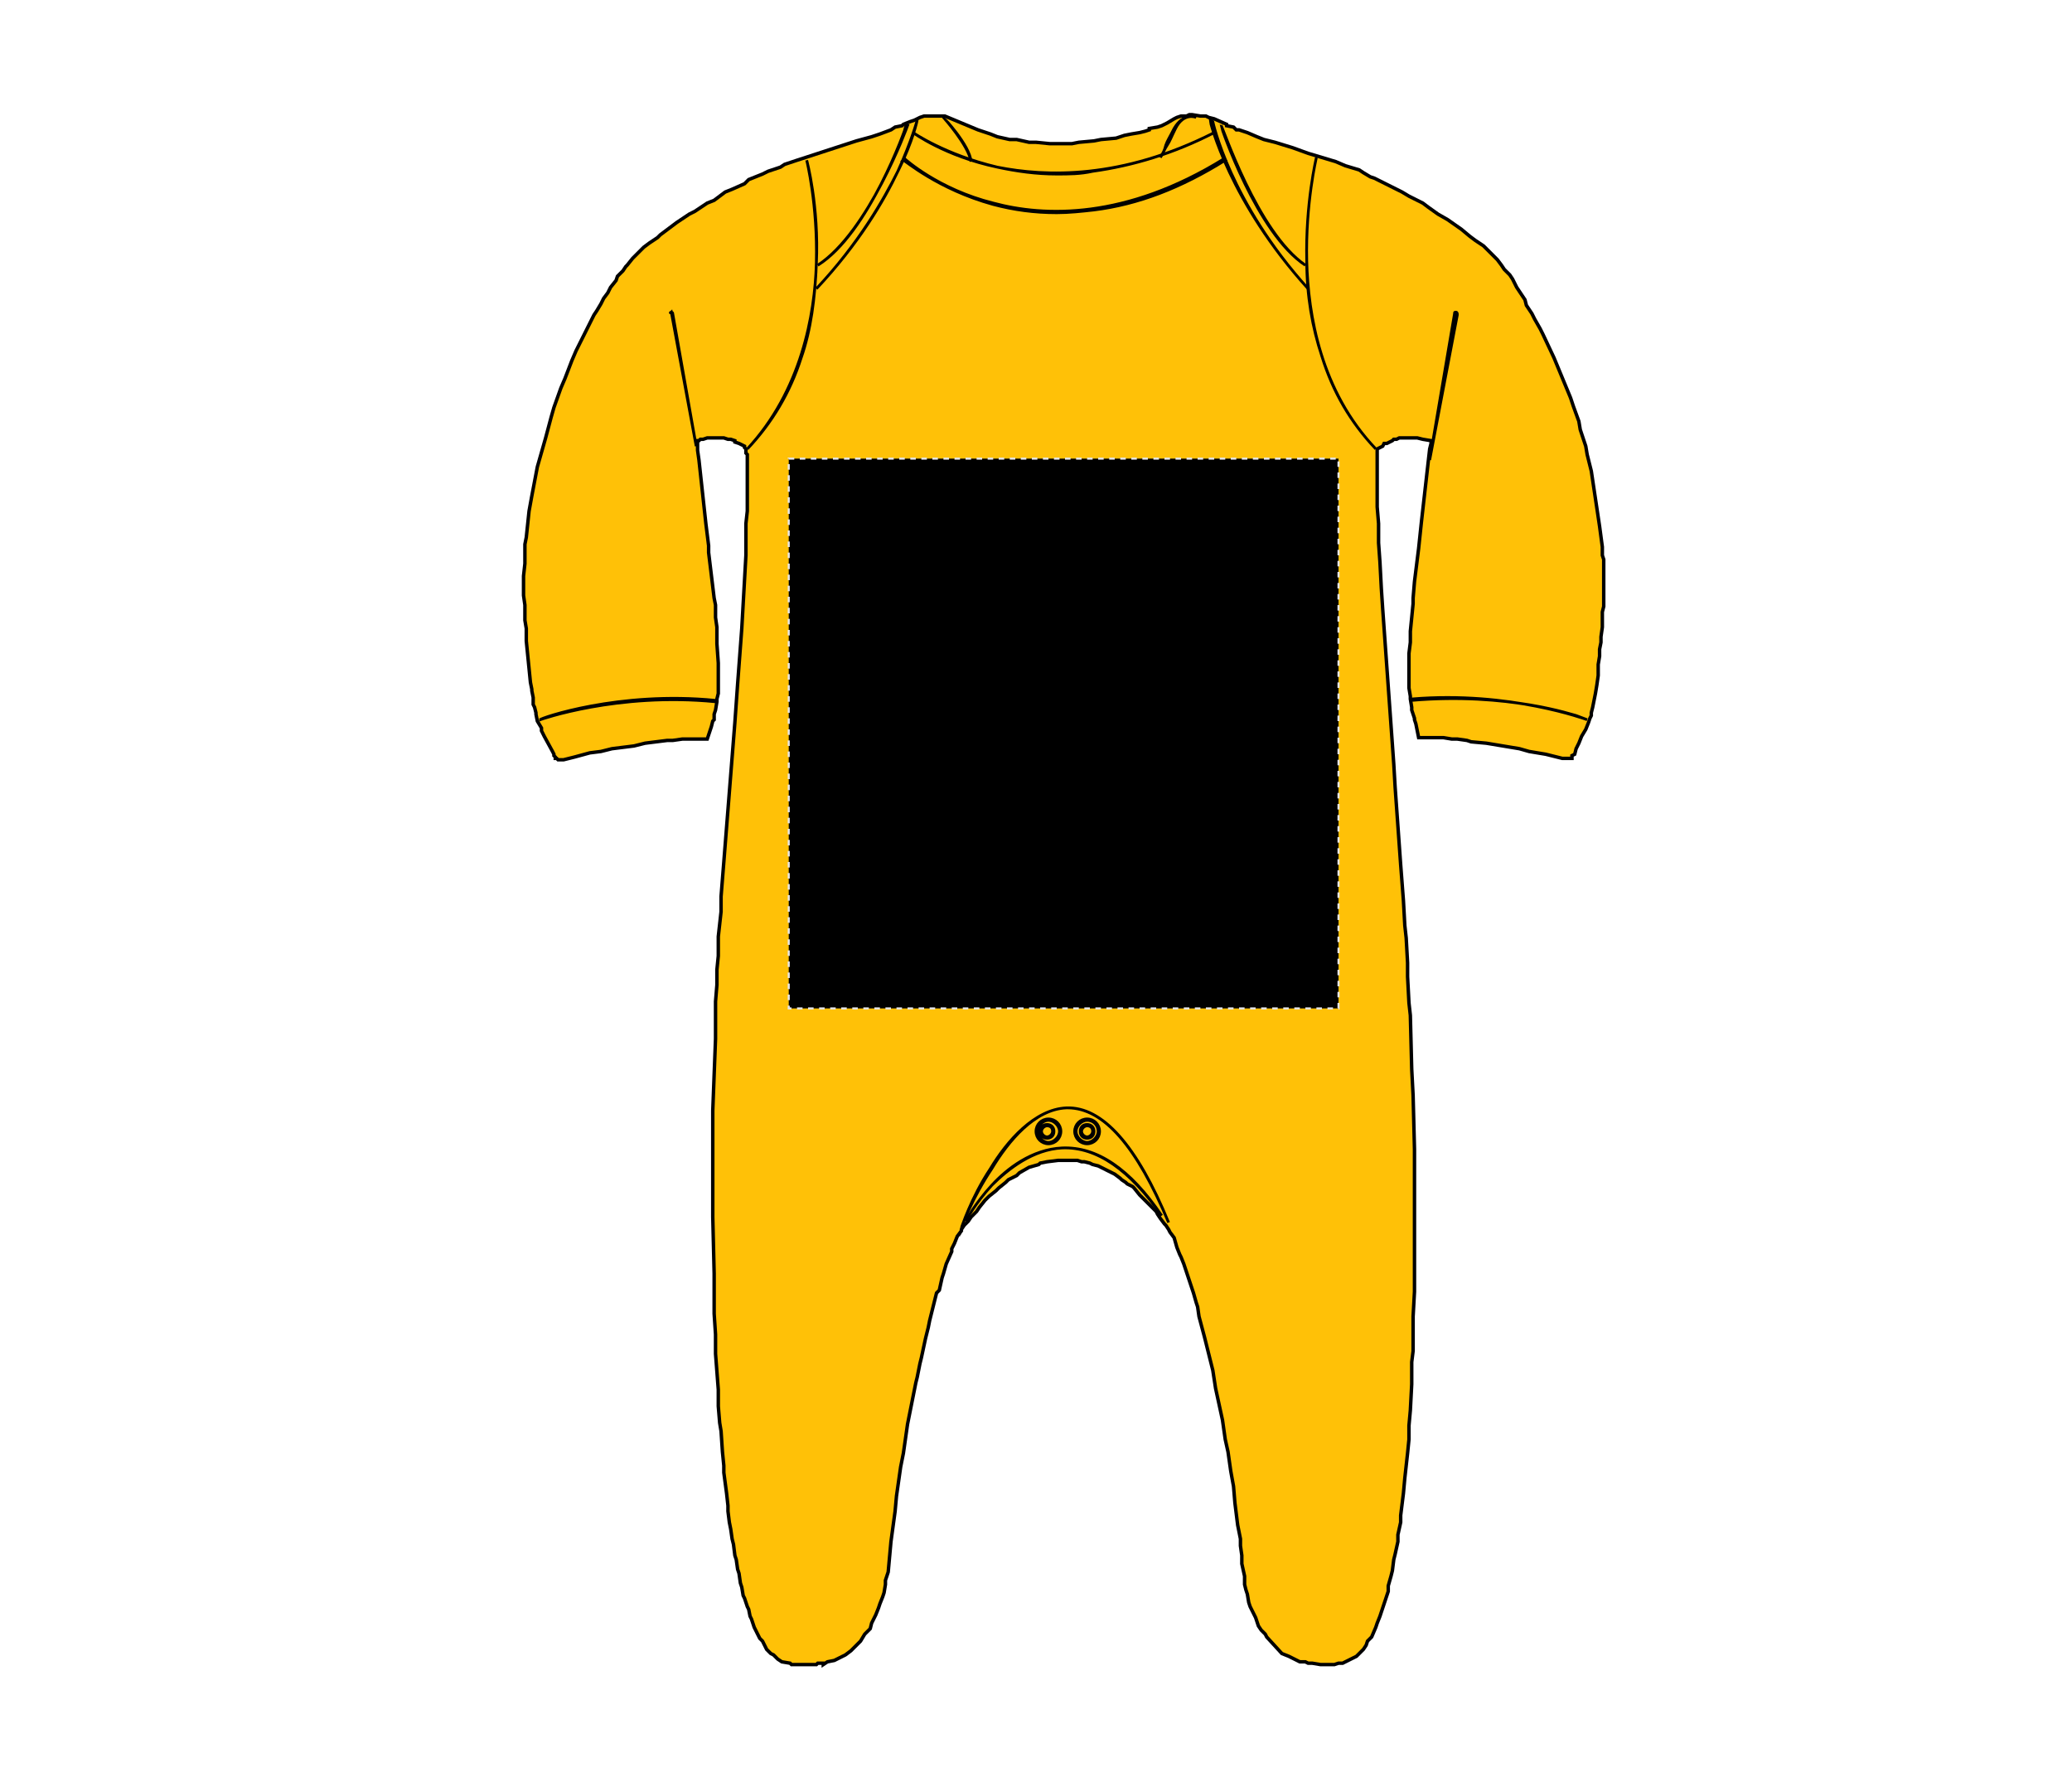 <?xml version="1.0" encoding="UTF-8"?>
<svg xmlns="http://www.w3.org/2000/svg" xmlns:xlink="http://www.w3.org/1999/xlink" version="1.1" id="Layer_1" x="0px" y="0px" viewBox="0 0 150 129" style="enable-background:new 0 0 150 129;" xml:space="preserve">
<style type="text/css">
	.st0{fill:#FFC107;stroke:#000000;stroke-width:0.25;stroke-miterlimit:10;}
	.st1{stroke:#000000;stroke-width:0.2;stroke-miterlimit:10;}
	.st2{fill:none;stroke:#000000;stroke-width:0.2;stroke-miterlimit:10;}
	.st3{stroke:#E6E6E6;stroke-width:0.15;stroke-dasharray:0.4;}
</style>
<g>
	<polygon class="st0" points="116,40.2 116,39.6 115.8,38.1 115.2,34.1 114.9,32.9 114.8,32.3 114.4,31.1 114.3,30.5 113.9,29.4    113.7,28.8 112.5,25.9 111.7,24.2 111.5,23.8 111.1,23.1 110.9,22.7 110.5,22.1 110.4,21.7 109.8,20.8 109.5,20.2 109.3,19.9    108.9,19.5 108.7,19.2 108.4,18.8 107.4,17.8 106.8,17.4 106.4,17.1 105.8,16.6 104.8,15.9 104.1,15.5 103.4,15 103,14.7    102.4,14.4 102,14.2 101.5,13.9 101.1,13.7 99.5,12.9 99.2,12.8 98.7,12.5 98.4,12.3 97.4,12 96.7,11.7 94.7,11.1 93.6,10.7    92.3,10.3 91.5,10.1 91,9.9 90.3,9.6 89.7,9.4 89.5,9.4 89.3,9.2 88.8,9.1 88.8,9 87.9,8.6 87.5,8.5 87.3,8.4 86.9,8.4 86.3,8.3    86.1,8.3 85.9,8.4 85.5,8.4 85.2,8.5 85,8.6 84.5,8.9 84.1,9.1 83.8,9.2 83.2,9.3 83.2,9.4 82.9,9.5 82.5,9.6 81.9,9.7 81.4,9.8    80.8,10 79.7,10.1 79.2,10.2 78.1,10.3 77.6,10.4 76,10.4 75,10.3 74.5,10.3 73.6,10.1 73.1,10.1 72.2,9.9 71.7,9.7 70.8,9.4    68.4,8.4 66.9,8.4 66.6,8.5 66.2,8.7 65.9,8.8 65.4,9 65.3,9.1 64.8,9.2 64.5,9.4 63.7,9.7 63.1,9.9 62,10.2 57.7,11.6 56.8,11.9    56.5,12.1 55.6,12.4 55.2,12.6 54.2,13 53.9,13.3 53,13.7 52.5,13.9 51.7,14.5 51.2,14.7 50.3,15.3 49.9,15.5 49,16.1 47.8,17    47.6,17.2 47,17.6 46.6,17.9 45.8,18.7 45.4,19.2 45.3,19.3 45.1,19.6 44.7,20 44.6,20.3 44.2,20.8 44,21.2 43.7,21.6 43.5,22    43.2,22.5 43,22.8 42.4,24 41.7,25.4 41.4,26.1 40.9,27.4 40.6,28.1 40.1,29.5 39.9,30.2 39.5,31.7 38.9,33.8 38.5,35.9 38.3,37    38.1,38.9 38,39.4 38,40.8 37.9,41.7 37.9,43.1 38,43.8 38,44.9 38.1,45.5 38.1,46.4 38.4,49.4 38.5,49.9 38.5,50 38.6,50.5    38.6,51 38.7,51.2 38.8,51.6 38.8,51.7 38.9,52.2 39.2,52.7 39.2,52.9 39.4,53.3 40,54.4 40.1,54.6 40.1,54.7 40.2,54.8 40.2,54.9    40.3,54.9 40.4,55 40.8,55 41.6,54.8 42.7,54.5 43.5,54.4 44.3,54.2 45.9,54 46.7,53.8 48.3,53.6 48.7,53.6 49.4,53.5 51.2,53.5    51.5,52.6 51.6,52.2 51.7,52.1 51.7,51.7 51.8,51.4 51.9,50.8 51.9,50.6 52,50.2 52,48 51.9,46.6 51.9,45.4 51.8,44.7 51.8,43.8    51.7,43.3 51.3,40 51.3,39.5 51.1,37.9 50.6,33.3 50.5,32.6 50.5,31.9 50.6,31.9 50.7,31.8 50.9,31.8 51.2,31.7 52.4,31.7    52.7,31.8 52.9,31.8 53.2,31.9 53.2,32 53.5,32.1 53.9,32.3 53.9,32.4 54,32.5 54,32.8 54.1,32.9 54.1,37 54,37.9 54,40.2    53.7,45.5 53.4,49.5 53.2,52.3 52.4,62.4 52.2,64.9 52.2,66 52,67.8 52,69.2 51.9,70.2 51.9,71.3 51.8,72.5 51.8,75.2 51.6,80.4    51.6,88.1 51.7,92.2 51.7,95.1 51.8,96.6 51.8,98 52,100.6 52,101.8 52.1,103 52.2,103.6 52.3,105.1 52.4,106.1 52.4,106.6    52.6,108.1 52.7,109 52.7,109.4 52.8,110.2 52.9,110.7 53,111.4 53.1,111.8 53.2,112.6 53.3,112.9 53.4,113.6 53.5,113.9    53.6,114.6 53.7,114.9 53.8,115.5 53.9,115.7 54.1,116.3 54.2,116.5 54.3,117 54.4,117.2 54.6,117.8 55,118.6 55.2,118.8    55.5,119.4 55.8,119.7 56,119.8 56.3,120.1 56.6,120.3 57.2,120.4 57.3,120.5 59.1,120.5 59.2,120.4 59.6,120.4 59.6,120.5    59.9,120.3 60.4,120.2 61,119.9 61.2,119.8 61.6,119.5 62.3,118.8 62.6,118.3 62.7,118.2 63,117.9 63.1,117.5 63.4,116.9    63.6,116.4 63.7,116.1 63.9,115.6 64,115.3 64.1,114.7 64.1,114.4 64.3,113.8 64.5,111.6 64.8,109.4 64.9,108.3 65.2,106.2    65.4,105.2 65.7,103.1 66.3,100.1 66.4,99.7 66.6,98.7 66.7,98.3 67,96.9 67.2,96.1 67.3,95.6 67.5,94.8 67.8,93.6 68,93.4    68.2,92.5 68.3,92.2 68.5,91.5 68.9,90.6 68.9,90.4 69.1,90 69.3,89.5 69.6,89.1 69.6,89 69.8,88.7 70.1,88.4 70.3,88.1 70.7,87.7    70.9,87.4 71.3,86.9 71.6,86.6 72.1,86.2 72.3,86 72.8,85.6 73,85.4 73.6,85.1 73.8,84.9 74.5,84.5 75.2,84.3 75.3,84.2 75.8,84.1    76.6,84 78,84 78.3,84.1 78.5,84.1 78.9,84.2 79.1,84.3 79.5,84.4 80.7,85 81.1,85.3 81.2,85.4 81.5,85.6 81.6,85.7 82,85.9    82.1,86 82.5,86.5 83.7,87.7 83.8,87.9 84,88.2 84.3,88.6 84.4,88.7 84.6,89 84.7,89.2 85,89.6 85.2,90.3 85.4,90.8 85.5,91    85.7,91.5 86.4,93.6 86.6,94.3 86.7,94.6 86.8,95.3 87.2,96.8 87.8,99.2 88,100.5 88.5,102.8 88.7,104.2 88.9,105.1 89.1,106.5    89.3,107.6 89.4,108.8 89.6,110.4 89.8,111.4 89.8,111.9 89.9,112.6 89.9,113.2 90.1,114.1 90.1,114.3 90.1,114.7 90.2,115.1    90.3,115.4 90.4,116 90.5,116.3 90.9,117.1 91.1,117.7 91.3,118 91.6,118.3 91.7,118.5 92.8,119.7 93.3,119.9 93.9,120.2    94.1,120.3 94.5,120.3 94.7,120.4 95,120.4 95.6,120.5 96.6,120.5 96.9,120.4 97.2,120.4 97.8,120.1 98.2,119.9 98.7,119.4    98.9,119.1 99,118.8 99.3,118.5 99.6,117.8 99.7,117.5 99.9,117 100.5,115.2 100.5,114.8 100.7,114.1 100.8,113.7 100.9,112.9    101,112.5 101.2,111.6 101.2,111.1 101.4,110.2 101.4,109.7 101.6,108.1 101.7,107 101.9,105.2 102,104.2 102,103.2 102.1,102.1    102.2,100.2 102.2,98.6 102.3,97.8 102.3,95.3 102.4,93.5 102.4,83.2 102.3,79.3 102.2,77.4 102.1,73.5 102,72.6 101.9,70.7    101.9,69.7 101.8,67.9 101.7,67 101.6,65.2 101.4,62.6 101,57 100.9,55.3 100.1,44.1 100,42.6 99.9,40.7 99.8,39.3 99.8,37.9    99.7,36.7 99.7,32.5 100.1,32.3 100.2,32.1 100.4,32.1 100.6,32 100.8,31.9 100.9,31.8 101.1,31.8 101.3,31.7 102.6,31.7 103,31.8    103.6,31.9 103.6,32.1 103.5,32.5 102.9,37.8 102.7,39.7 102.4,42.1 102.3,43.3 102.3,43.7 102.1,45.7 102.1,46.5 102,47.3    102,49.8 102.1,50.4 102.1,50.6 102.2,51.2 102.2,51.4 102.4,52 102.4,52.1 102.5,52.4 102.7,53.4 104.5,53.4 105.1,53.5    105.5,53.5 106.2,53.6 106.5,53.7 107.6,53.8 110,54.2 110.7,54.4 111.9,54.6 113.1,54.9 113.8,54.9 113.8,54.7 114,54.6    114.1,54.2 114.3,53.8 114.5,53.3 114.8,52.8 115,52.3 115.1,52 115.2,51.8 115.2,51.6 115.3,51.2 115.5,50.2 115.6,49.6    115.7,48.9 115.7,48.1 115.8,47.5 115.8,47 115.9,46.5 115.9,46.1 116,45.4 116,44.3 116.1,43.9 116.1,40.5  "></polygon>
	<g>
		<path class="st1" d="M75.9,82.8c-0.5,0-0.9-0.4-0.9-0.9s0.4-0.9,0.9-0.9s0.9,0.4,0.9,0.9S76.4,82.8,75.9,82.8z M75.9,81.1    c-0.4,0-0.8,0.4-0.8,0.8s0.4,0.8,0.8,0.8s0.8-0.4,0.8-0.8C76.7,81.5,76.3,81.1,75.9,81.1z M75.8,82.4c-0.3,0-0.5-0.2-0.5-0.5    s0.2-0.5,0.5-0.5s0.5,0.2,0.5,0.5S76.1,82.4,75.8,82.4z M75.8,81.5c-0.2,0-0.4,0.2-0.4,0.4c0,0.2,0.2,0.4,0.4,0.4s0.4-0.2,0.4-0.4    C76.2,81.6,76,81.5,75.8,81.5z"></path>
	</g>
	<g>
		<path class="st1" d="M78.7,82.8c-0.5,0-0.9-0.4-0.9-0.9s0.4-0.9,0.9-0.9s0.9,0.4,0.9,0.9S79.2,82.8,78.7,82.8z M78.7,81.1    c-0.4,0-0.8,0.4-0.8,0.8s0.4,0.8,0.8,0.8s0.8-0.4,0.8-0.8S79.2,81.1,78.7,81.1z M78.7,82.4c-0.3,0-0.5-0.2-0.5-0.5    s0.2-0.5,0.5-0.5s0.5,0.2,0.5,0.5C79.2,82.2,79,82.4,78.7,82.4z M78.7,81.5c-0.2,0-0.4,0.2-0.4,0.4c0,0.2,0.2,0.4,0.4,0.4    c0.2,0,0.4-0.2,0.4-0.4C79.1,81.6,78.9,81.5,78.7,81.5z"></path>
	</g>
	<g>
		<path class="st1" d="M54.1,32.5L54.1,32.5c3.9-4.2,4.9-9.7,5-13.5c0.1-4.2-0.7-7.4-0.7-7.4l0,0c0,0,0.9,3.3,0.7,7.5    c-0.1,2.5-0.4,4.8-1.1,6.8C57.2,28.4,55.9,30.6,54.1,32.5z"></path>
	</g>
	<path class="st1" d="M48.6,22.6c0,0,0.1,0,0.1,0.1l1.7,9.6L48.6,22.6C48.5,22.7,48.5,22.6,48.6,22.6z"></path>
	<g>
		<path class="st1" d="M59.2,19.2L59.2,19.2c3.7-2.4,6.5-10.1,6.5-10.1h-0.1C65.6,9.2,62.9,16.9,59.2,19.2z"></path>
	</g>
	<g>
		<path class="st1" d="M59.1,20.9L59.1,20.9c3.1-3.3,4.9-6.5,5.9-8.5c1.1-2.2,1.4-3.7,1.4-3.7l0,0c0,0-0.4,1.5-1.4,3.7    C64,14.5,62.2,17.6,59.1,20.9z"></path>
	</g>
	<g>
		<path class="st1" d="M69.6,88.9L69.6,88.9c0,0,0.7-2.2,2.1-4.3c1.2-2,3.2-4.3,5.5-4.4c2.6-0.1,5.1,2.7,7.4,8.3l0,0    c-2.3-5.5-4.7-8.3-7.3-8.3h-0.1c-2.3,0.1-4.2,2.4-5.4,4.4C70.4,86.7,69.6,88.8,69.6,88.9z"></path>
	</g>
	<g>
		<path class="st1" d="M69.9,88.4L69.9,88.4c0,0,0.7-1.3,1.9-2.6c1.1-1.2,2.9-2.6,5.1-2.7c2.5-0.1,4.9,1.5,7.2,4.9l0,0    c-2.3-3.3-4.7-5-7.2-4.9c-2.1,0.1-3.9,1.5-5.1,2.7C70.6,87.1,69.9,88.4,69.9,88.4z"></path>
	</g>
	<g>
		<path class="st1" d="M39.1,52.1L39.1,52.1c0-0.1,5.7-2.1,12.7-1.4v0.1C44.7,50.1,39.1,52.1,39.1,52.1z"></path>
	</g>
	<g>
		<path class="st2" d="M99.6,32.5c-1.8-1.9-3.1-4.1-3.9-6.7c-0.7-2.1-1.1-4.4-1.1-6.9c-0.1-4.2,0.7-7.5,0.7-7.5l0,0    c0,0-0.8,3.3-0.7,7.5C94.7,22.8,95.6,28.3,99.6,32.5L99.6,32.5z"></path>
	</g>
	<path class="st1" d="M105.4,22.6c-0.1,0-0.1,0-0.1,0.1l-1.8,10.6l2-10.5C105.5,22.7,105.5,22.6,105.4,22.6L105.4,22.6z"></path>
	<g>
		<path class="st1" d="M94.5,19.2c-3.5-2.3-6.1-10-6.1-10.1l0,0C88.5,9.1,91,16.8,94.5,19.2L94.5,19.2z"></path>
	</g>
	<g>
		<path class="st1" d="M94.7,20.9C89,14.6,87.8,8.8,87.8,8.8l-0.2-0.1C87.6,8.8,89,14.6,94.7,20.9L94.7,20.9z"></path>
	</g>
	<g>
		<path class="st1" d="M114.1,51.8c-0.1,0-4.9-1.7-11.9-1.1v-0.1c7.1-0.6,12.7,1.5,12.7,1.5L114.1,51.8z"></path>
	</g>
	<g>
		<path class="st1" d="M76.5,12.6c-1.5,0-2.9-0.2-4.3-0.5c-3.8-0.8-6.1-2.5-6.1-2.5l0,0c0,0,2.3,1.6,6.1,2.5c3.5,0.7,9,0.9,15.7-2.5    l0,0C85,11.1,82,12,79.1,12.4C78.2,12.6,77.4,12.6,76.5,12.6z"></path>
	</g>
	<g>
		<path class="st1" d="M76.5,15.4c-1.6,0-3.1-0.2-4.6-0.6c-4-1.1-6.4-3.2-6.5-3.2l0.1-0.1c0,0,2.4,2.2,6.4,3.2    c3.7,1,9.6,1.2,16.7-3.2l0.1,0.1c-3.2,2-6.3,3.2-9.5,3.6C78.3,15.3,77.4,15.4,76.5,15.4z"></path>
	</g>
	<g>
		<path class="st1" d="M70.3,11.7c-0.2-1.2-2-3.2-2-3.2l0,0C68.3,8.5,70.2,10.5,70.3,11.7L70.3,11.7z"></path>
	</g>
	<g>
		<path class="st1" d="M84,11.4L84,11.4c0.2-0.3,0.3-0.5,0.4-0.9c0.1-0.3,0.3-0.6,0.6-1.2c0.7-1.2,1.6-0.8,1.6-0.8l0,0    c0,0-0.9-0.4-1.5,0.8c-0.3,0.6-0.4,0.9-0.6,1.2S84.2,11.1,84,11.4z"></path>
	</g>
</g>
<rect id="hood-zip-back-garmentscreenbounds_00000161621109721037885660000003879937504305245858_" x="57.1" y="33.2" class="st3" width="39.8" height="39.8"></rect>
</svg>
